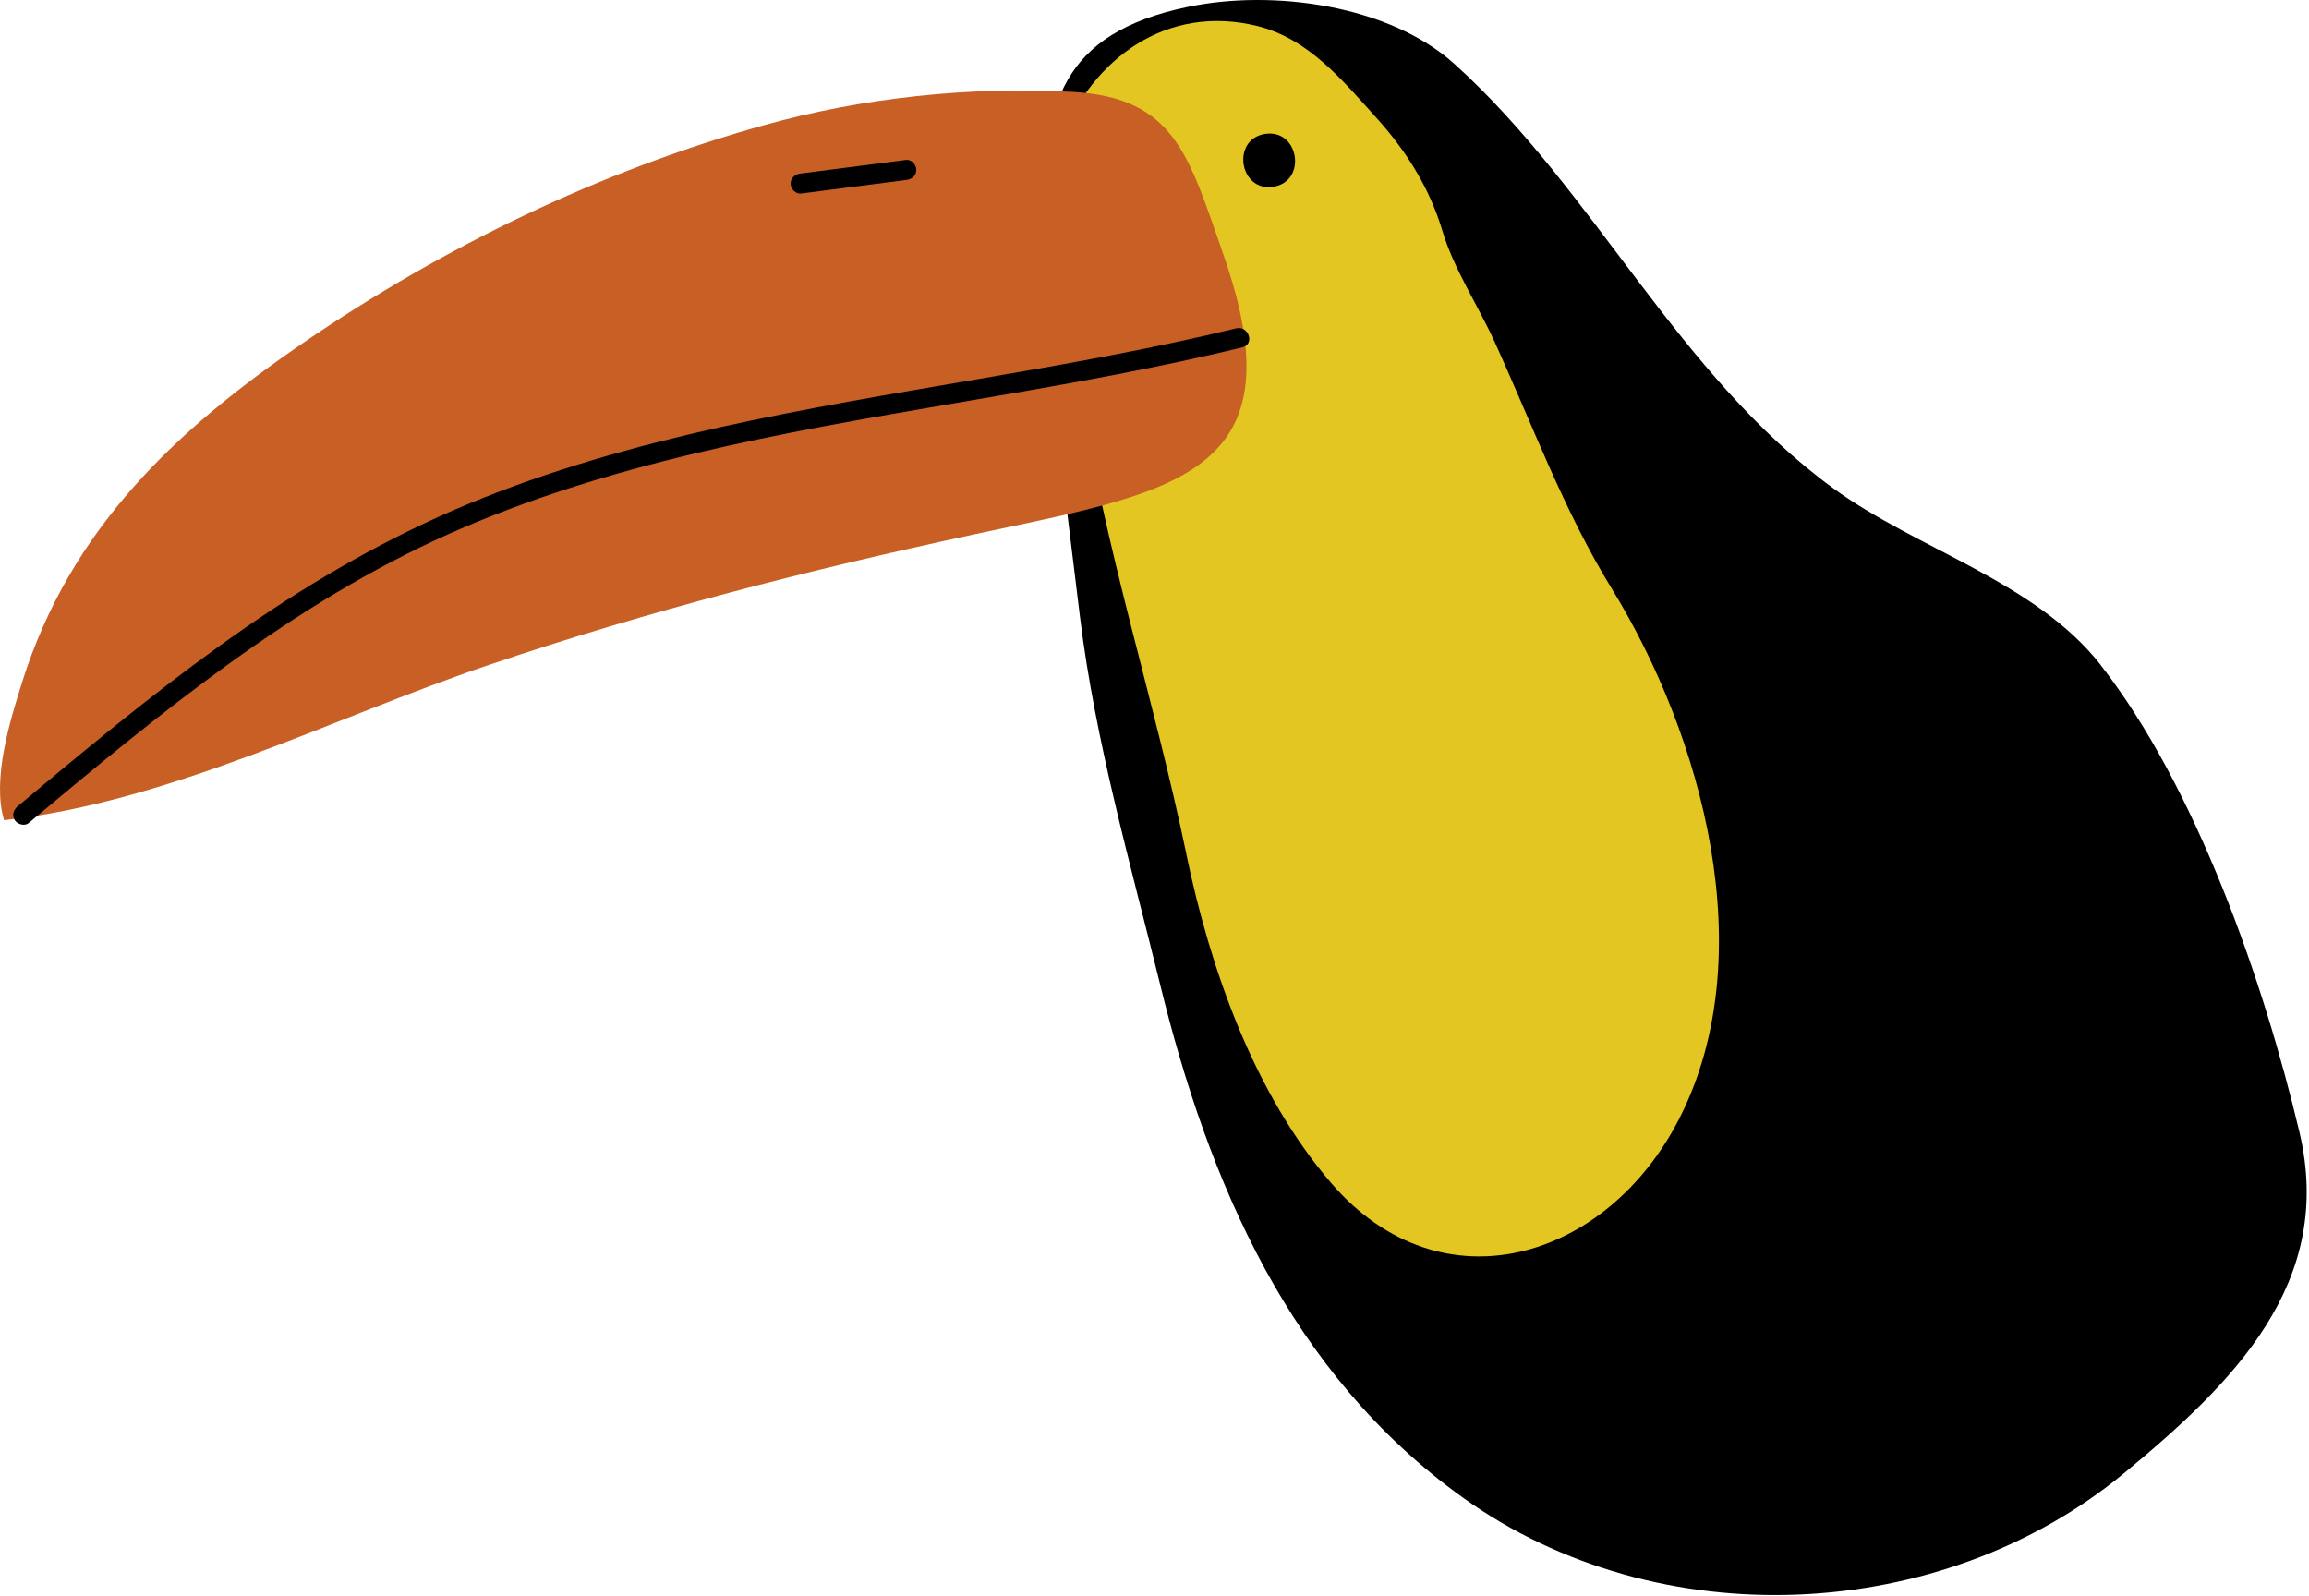 <?xml version="1.0" encoding="UTF-8"?> <svg xmlns="http://www.w3.org/2000/svg" width="560" height="387" viewBox="0 0 560 387" fill="none"><path d="M509.476 161.277C493.726 141.097 464.916 133.217 444.636 118.437C406.906 90.927 386.665 46.137 352.765 15.527C336.795 1.117 308.606 -2.583 288.226 1.637C257.226 8.057 252.796 25.437 253.246 53.027C253.786 86.287 257.936 116.957 261.946 149.747C265.616 179.727 274.166 209.417 281.346 238.687C293.126 286.747 312.835 333.027 354.665 363.117C402.285 397.377 471.026 393.727 515.056 357.357C541.616 335.427 566.365 311.117 557.665 274.507C549.025 238.117 532.716 191.067 509.466 161.287L509.476 161.277Z" fill="black"></path><path d="M287.716 207.137C293.486 234.867 304.076 265.207 322.976 287.067C349.626 317.887 389.776 305.627 407.276 271.287C427.536 231.537 412.776 178.337 390.866 142.707C379.266 123.847 371.636 102.947 362.476 82.877C358.396 73.937 352.576 65.217 349.806 55.937C346.736 45.667 341.056 36.577 333.876 28.637C325.716 19.617 317.406 9.377 304.896 6.297C283.086 0.927 264.976 14.057 257.196 34.037C250.016 52.467 259.106 75.187 261.896 93.727C267.766 132.737 279.726 168.657 287.726 207.117L287.716 207.137Z" fill="#E3C622"></path><path d="M296.786 106.927C286.866 119.857 264.386 123.557 235.996 129.657C196.076 138.237 157.336 148.137 118.616 161.247C80.446 174.167 41.356 194.467 0.986 198.917C-1.974 189.027 2.396 174.867 5.376 165.417C17.086 128.287 42.456 104.357 73.996 82.837C107.846 59.737 145.436 41.537 185.086 30.417C209.096 23.677 235.416 20.887 260.276 22.297C285.036 23.697 288.346 38.027 296.526 61.187C304.536 83.887 303.836 97.747 296.786 106.937V106.927Z" fill="#C85F25"></path><path d="M306.815 32.477C298.565 33.767 300.555 46.587 308.815 45.297C317.065 44.007 315.075 31.187 306.815 32.477Z" fill="black"></path><path d="M299.825 79.627C279.165 84.657 258.215 88.347 237.265 91.937C216.305 95.527 195.305 99.017 174.545 103.637C153.895 108.237 133.456 113.997 113.886 122.087C94.606 130.057 76.505 140.447 59.376 152.317C42.295 164.157 26.166 177.287 10.216 190.597C8.235 192.247 6.255 193.907 4.275 195.567C3.275 196.407 2.815 197.757 3.595 198.927C4.265 199.917 5.945 200.447 6.955 199.607C22.805 186.337 38.725 173.097 55.495 160.997C72.305 148.867 90.025 137.877 108.995 129.437C128.155 120.917 148.285 114.777 168.665 109.937C189.315 105.027 210.245 101.427 231.165 97.857C252.055 94.287 272.965 90.757 293.635 86.047C296.205 85.457 298.775 84.857 301.335 84.227C304.365 83.487 302.835 78.887 299.825 79.627Z" fill="black"></path><path d="M219.686 38.797C211.146 39.897 202.596 40.997 194.056 42.097C192.756 42.267 191.686 43.257 191.756 44.637C191.816 45.867 192.986 47.107 194.296 46.937C202.836 45.837 211.386 44.737 219.926 43.627C221.226 43.457 222.296 42.467 222.226 41.087C222.166 39.857 220.996 38.617 219.686 38.787V38.797Z" fill="black"></path></svg> 